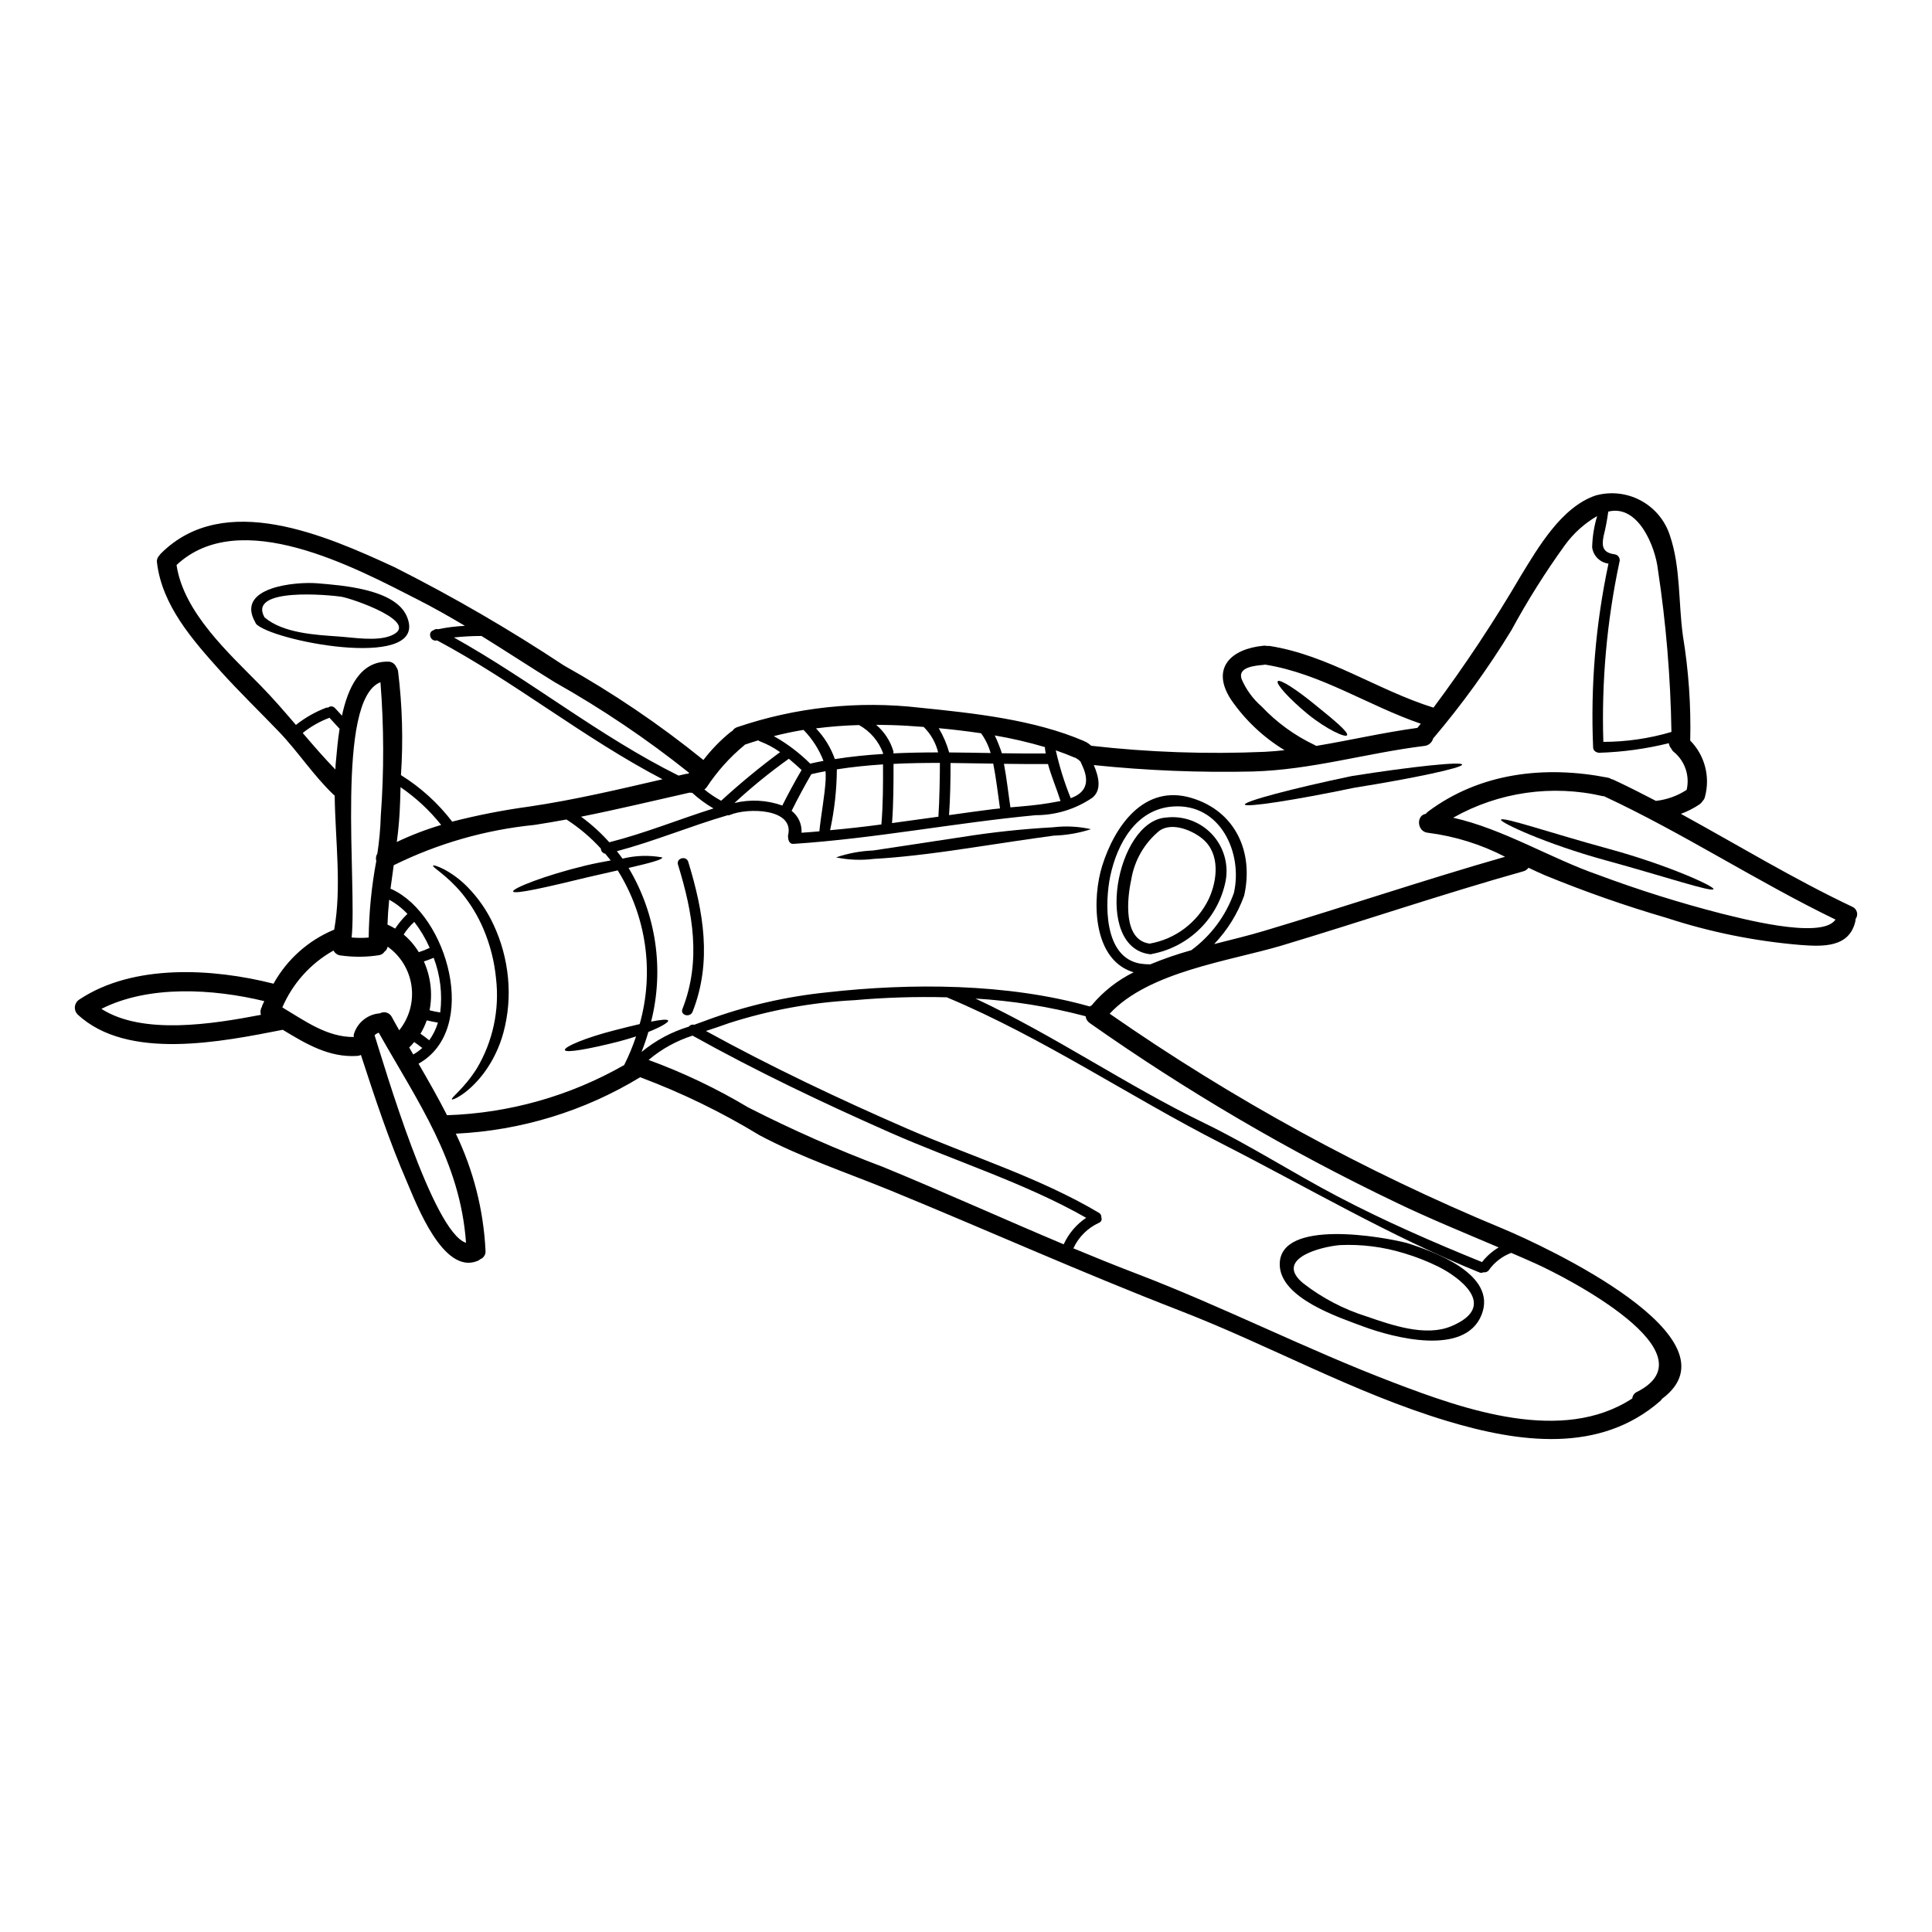 <?xml version="1.0" encoding="UTF-8"?>
<!-- Uploaded to: SVG Find, www.svgrepo.com, Generator: SVG Find Mixer Tools -->
<svg fill="#000000" width="800px" height="800px" version="1.1" viewBox="144 144 512 512" xmlns="http://www.w3.org/2000/svg">
 <g>
  <path d="m634.85 384.29c0.605 0.25 1.066 0.762 1.242 1.395 0.18 0.629 0.059 1.309-0.328 1.836 0 0.184-0.02 0.363-0.055 0.543-1.574 7.117-8.629 6.816-14.66 6.352-12.023-1.004-23.887-3.406-35.355-7.156-10.988-3.211-21.801-7-32.391-11.355-1.398-0.613-2.816-1.266-4.238-1.941-0.324 0.457-0.801 0.785-1.34 0.934-21.48 6.035-42.68 13.262-64.062 19.68-13.84 4.125-35.168 6.871-45.59 18.059h-0.004c32.602 22.691 67.555 41.797 104.25 56.992 10.98 4.594 63.652 29.023 42.156 45.066v0.004c-0.141 0.199-0.293 0.387-0.465 0.559-16.062 14.062-37.488 11.055-56.578 5.305-24.578-7.414-47.062-20.074-70.953-29.305-25.785-9.992-50.914-21.273-76.48-31.77-11.578-4.723-23.703-8.777-34.758-14.66v-0.004c-10.02-6.098-20.598-11.238-31.586-15.348-14.777 8.992-31.574 14.133-48.855 14.957 4.676 9.715 7.352 20.273 7.871 31.043 0.086 0.965-0.477 1.871-1.383 2.219-0.207 0.188-0.449 0.34-0.707 0.449-9.152 3.828-16.289-15.277-18.66-20.75-4.797-11.055-8.555-22.391-12.27-33.82v-0.004c-0.312 0.16-0.66 0.246-1.012 0.262-7.477 0.469-13.594-3.231-19.703-6.926-15.969 3.117-41.129 8.309-54.387-4.09v-0.004c-0.535-0.559-0.789-1.336-0.688-2.106 0.102-0.77 0.547-1.449 1.211-1.852 14.254-9.469 35.262-8.266 51.422-4.168h-0.004c3.586-6.457 9.254-11.508 16.082-14.324 2.019-11.32 0.281-23.684 0.129-35.523-0.09-0.074-0.184-0.133-0.281-0.223-5.375-5.117-9.41-11.414-14.562-16.773-5.152-5.359-10.457-10.492-15.41-15.984-7.394-8.238-15.5-17.391-16.848-28.805h0.004c-0.109-0.684 0.129-1.375 0.633-1.848 0.113-0.203 0.262-0.387 0.434-0.543 16.77-16.734 43.816-4.688 61.875 3.641h-0.004c15.457 7.789 30.441 16.484 44.871 26.035 13.027 7.285 25.406 15.668 37 25.066 2.106-2.754 4.535-5.25 7.231-7.43 0.141-0.109 0.289-0.203 0.449-0.285 0.301-0.469 0.758-0.816 1.285-0.988 15.543-5.289 32.066-7.047 48.375-5.156 14.273 1.441 30.277 3.148 43.516 8.836 0.125 0.051 0.246 0.113 0.359 0.188l0.281 0.113h-0.004c0.461 0.273 0.895 0.59 1.289 0.953 15.27 1.738 30.652 2.273 46.004 1.605 1.754-0.094 3.512-0.242 5.227-0.43-5.664-3.441-10.531-8.051-14.27-13.523-5.285-8.266 0.094-13.355 8.723-14.168v-0.004c0.297-0.031 0.594-0.008 0.879 0.074 0.242-0.023 0.484-0.023 0.727 0 15.559 2.449 28.555 11.711 43.406 16.344 8.344-11.188 16.055-22.828 23.105-34.867 4.668-7.621 10.777-18.211 19.777-21.328v-0.004c4.039-1.145 8.367-0.676 12.062 1.316 3.699 1.992 6.473 5.344 7.738 9.348 2.836 8.387 2.203 17.742 3.418 26.465h-0.004c1.516 9.184 2.168 18.488 1.945 27.793 3.828 3.887 5.32 9.5 3.938 14.773-0.082 0.488-0.32 0.941-0.676 1.289-0.199 0.332-0.469 0.617-0.785 0.84-1.543 1.035-3.207 1.883-4.953 2.523 15.098 8.27 29.832 17.234 45.391 24.609zm-34.59 1.832c3.438 0.789 26.484 7.172 30.16 1.574-20.859-10.105-40.285-22.879-61.297-32.668 0 0-0.039 0-0.059-0.035h0.004c-0.094 0.008-0.188 0.008-0.281 0-13.477-3.133-27.641-1.094-39.688 5.711 13.262 2.953 25.941 10.832 38.551 15.184h-0.004c10.684 3.984 21.57 7.402 32.613 10.234zm-9.281-32.797v-0.004c0.855-3.641-0.383-7.453-3.215-9.898-0.387-0.277-0.695-0.648-0.895-1.082-0.316-0.379-0.523-0.836-0.598-1.328v-0.059c-6.059 1.496-12.262 2.348-18.5 2.539-0.281 0.039-0.184 0-0.395-0.09h0.004c-0.652-0.102-1.145-0.648-1.184-1.305-0.703-16.352 0.664-32.727 4.07-48.734-2.246-0.293-4.016-2.051-4.328-4.293 0.062-2.82 0.512-5.613 1.324-8.312-3.309 1.918-6.188 4.5-8.457 7.582-5.238 7.238-9.996 14.805-14.254 22.656-6.16 10.094-13.098 19.691-20.75 28.707-0.289 1.059-1.188 1.836-2.277 1.969-15.426 1.891-29.789 6.332-45.535 6.781-14.062 0.32-28.129-0.246-42.117-1.699 1.309 3.082 2.148 6.539-0.355 8.629l0.004-0.004c-4.438 3.035-9.684 4.656-15.059 4.652-21.402 2.016-42.715 6.199-64.156 7.602-1.289 0.094-1.477-1.309-1.477-2.144v-0.039c1.867-7.285-10.797-7.449-15.41-5.473-0.336 0.129-0.262 0.129-0.539 0.055-9.898 2.879-19.426 6.891-29.398 9.543 0.523 0.633 1.008 1.309 1.492 1.969v0.004c3.457-0.855 7.055-0.965 10.555-0.32 0.059 0.598-3.543 1.531-8.945 2.781 7.32 12.242 9.473 26.898 5.969 40.727 2.633-0.523 4.348-0.691 4.519-0.266 0.168 0.43-1.906 1.68-5.246 3.008-0.523 1.793-1.121 3.566-1.816 5.305v0.004c3.699-3.051 7.965-5.336 12.551-6.723 0.32-0.441 0.879-0.633 1.402-0.488 1.156-0.43 2.297-0.84 3.438-1.25v-0.004c10.238-3.773 20.914-6.238 31.77-7.34 22.227-2.504 47.773-2.43 69.609 3.734 0.16-0.105 0.328-0.199 0.504-0.277 3.062-3.672 6.863-6.664 11.152-8.777-0.242-0.074-0.469-0.148-0.691-0.223-10.383-3.754-10.309-19.574-7.637-28.031 3.266-10.387 11.02-21.742 23.684-17.934 11.672 3.512 16.531 14.402 13.914 25.922h-0.004c-1.73 4.769-4.434 9.125-7.938 12.793 4.652-1.18 9.172-2.277 13.227-3.492 21.328-6.371 42.469-13.523 63.875-19.648l-0.004 0.004c-6.375-3.293-13.277-5.445-20.395-6.356-2.988-0.238-3.211-4.633-0.613-5.023l-0.004 0.004c0.176-0.223 0.379-0.426 0.602-0.602 13.875-10.348 31.039-12.254 47.699-8.98 0.312 0.062 0.613 0.191 0.879 0.371 0.219 0.039 0.434 0.109 0.633 0.207 3.773 1.754 7.477 3.641 11.172 5.566 2.906-0.32 5.695-1.32 8.145-2.918zm-4.035-15.352h0.004c-0.227-14.422-1.426-28.812-3.59-43.07-0.652-5.848-5.117-17.32-13.145-15.32l-0.004 0.004c-0.289 2.168-0.699 4.32-1.23 6.445-0.578 2.816-0.207 4.465 2.969 4.871h-0.004c0.477 0.082 0.887 0.379 1.113 0.801 0.23 0.422 0.258 0.922 0.07 1.367 0 0 0.02 0.039 0 0.074-3.305 15.594-4.723 31.527-4.223 47.461 6.113-0.012 12.191-0.898 18.055-2.633zm-9.098 174.88c20.336-10.309-18.844-30.371-26.879-33.992-2.144-0.973-4.328-1.906-6.481-2.836l0.004-0.004c-2.371 0.898-4.422 2.477-5.902 4.539-0.32 0.477-0.895 0.711-1.457 0.594-0.324 0.188-0.723 0.211-1.066 0.059-23.891-9.715-45.512-22.527-68.391-34.199-24.336-12.418-47.387-28.086-72.602-38.645-0.035 0-0.055-0.055-0.09-0.07-8.195-0.215-16.395 0.039-24.562 0.762-11.305 0.582-22.488 2.629-33.266 6.09-1.922 0.707-3.977 1.383-6.07 2.074 17.293 9.504 35.152 17.969 53.25 25.848 16.73 7.285 35.188 12.988 50.895 22.336 0.438 0.242 0.688 0.719 0.637 1.219 0.113 0.273 0.109 0.582-0.008 0.855-0.121 0.27-0.348 0.48-0.629 0.578-2.992 1.375-5.398 3.773-6.777 6.762 5.512 2.297 11.055 4.539 16.621 6.668 23.066 8.816 45.066 20.074 68.094 28.855 19.051 7.285 44.871 16.383 63.41 4.258h-0.004c0.074-0.773 0.562-1.445 1.277-1.754zm-41.094-34.387h0.004c1.215-1.559 2.711-2.879 4.41-3.887-9.152-3.906-18.359-7.641-27.324-11.969-28.293-13.551-55.406-29.438-81.059-47.496-0.605-0.414-1-1.066-1.082-1.797-9.551-2.531-19.332-4.102-29.195-4.688 20.859 9.73 39.875 22.914 60.586 32.965 12.16 5.902 23.516 13.246 35.488 19.52 12.215 6.422 25.367 12.156 38.176 17.352zm-17.012-141.72c0.266-0.32 0.508-0.637 0.789-0.953-13.973-4.781-26.52-13.32-41.277-15.668-0.121 0.031-0.246 0.059-0.375 0.07-2.129 0.207-6.988 0.523-5.828 3.793 1.203 2.785 3.016 5.262 5.305 7.25 3.984 4.219 8.715 7.66 13.953 10.156 0.184 0.078 0.359 0.172 0.523 0.281 8.961-1.492 17.742-3.543 26.801-4.777v-0.004c0.043-0.047 0.078-0.094 0.109-0.148zm-48.746 43.91c2.414-10.57-3.543-23.871-16.227-22.918-9.641 0.711-14.68 9.75-16.531 18.418-1.457 7.008-1.852 21.59 7.992 23.223v-0.004c0.859 0.129 1.73 0.191 2.598 0.191 3.551-1.469 7.188-2.723 10.887-3.754 5.188-3.816 9.117-9.094 11.281-15.156zm-43.238-25.129c3.121-1.137 5.492-3.398 3.082-8.59-0.164-0.395-0.336-0.727-0.484-1.086-0.277-0.32-0.613-0.59-0.992-0.789-0.129-0.074-0.203-0.148-0.316-0.223h0.004c-0.109-0.027-0.215-0.059-0.32-0.094-1.574-0.668-3.231-1.309-4.934-1.887h0.004c0.965 4.324 2.289 8.562 3.957 12.668zm-1.867 118.23 0.004-0.004c1.297-2.848 3.359-5.277 5.957-7.019-16.23-9.262-35.059-15.109-52.113-22.656-17.738-7.844-35.242-16.172-52.199-25.625-4.269 1.359-8.23 3.551-11.652 6.445 9.164 3.352 17.992 7.559 26.371 12.566 11.656 5.945 23.633 11.234 35.879 15.84 16.004 6.586 31.789 13.734 47.758 20.457zm-3.543-116.99c0.789-0.148 1.719-0.285 2.707-0.488-1.047-3.34-2.43-6.5-3.324-9.805-3.863 0.035-7.769 0-11.672-0.055 0.727 3.809 1.137 7.695 1.715 11.539 3.547-0.309 7.117-0.574 10.59-1.188zm-12.852-13.148c3.887 0.055 7.754 0.094 11.617 0.055l0.008-0.004c-0.102-0.559-0.168-1.117-0.207-1.684-4.363-1.289-8.797-2.316-13.281-3.082 0.727 1.531 1.352 3.106 1.879 4.715zm-2.293 14.812c0.598-0.074 1.211-0.129 1.812-0.188-0.578-3.961-1.008-7.953-1.793-11.879-3.769-0.07-7.543-0.125-11.316-0.164 0 4.668-0.074 9.227-0.395 13.82 3.918-0.559 7.801-1.086 11.707-1.59zm-0.672-14.867v-0.008c-0.531-1.875-1.387-3.644-2.523-5.231-3.789-0.559-7.547-1.008-11.227-1.348l0.004 0.004c1.195 2.012 2.125 4.172 2.754 6.426 3.672 0.023 7.344 0.098 11.004 0.156zm-13.84 16.867c0.301-4.394 0.395-11.301 0.395-14.254-4.109 0-8.199 0.055-12.289 0.262 0 5.231 0 10.461-0.395 15.688 4.121-0.559 8.211-1.137 12.305-1.695zm-0.074-17.035v-0.008c-0.625-2.559-1.949-4.894-3.828-6.742-1.457-0.109-2.914-0.203-4.328-0.301-2.754-0.168-5.512-0.242-8.266-0.262v0.004c2.137 1.816 3.711 4.207 4.535 6.891 0.07 0.219 0.078 0.449 0.02 0.672 3.977-0.18 7.922-0.254 11.879-0.254zm-14.605 0.395v-0.008c0.004-0.047 0.016-0.09 0.035-0.129-1.148-3.195-3.422-5.859-6.387-7.504-3.816 0.098-7.629 0.391-11.414 0.879 2.227 2.328 3.934 5.102 5.004 8.141 4.238-0.664 8.496-1.102 12.773-1.363zm-0.43 18.68c0.449-5.285 0.449-10.594 0.43-15.898-4.09 0.266-8.18 0.672-12.234 1.312v-0.008c-0.039 5.426-0.641 10.832-1.793 16.137 4.543-0.41 9.082-0.918 13.609-1.527zm-14.777-12.027 0.004-0.008c0.035-0.688 0.023-1.371-0.035-2.055-1.27 0.238-2.523 0.484-3.773 0.789v0.02c-1.836 3.172-3.574 6.402-5.211 9.695l-0.004-0.004c1.781 1.383 2.769 3.555 2.633 5.805 1.574-0.109 3.148-0.223 4.723-0.375 0.465-4.606 1.418-9.223 1.68-13.852zm-4.09-4.074c1.156-0.262 2.336-0.504 3.512-0.727l0.004-0.012c-1.188-3.062-2.984-5.856-5.289-8.199-2.648 0.43-5.266 0.992-7.871 1.645v0.004c3.535 1.984 6.785 4.441 9.66 7.305zm-2.293 1.68c-1.086-1.008-2.203-2.016-3.367-2.969l0.004-0.008c-5.051 3.602-9.863 7.519-14.418 11.73 4.203-1.02 8.609-0.785 12.68 0.672 1.598-3.172 3.301-6.328 5.113-9.426zm-5.699-4.723v-0.008c-1.637-1.172-3.418-2.125-5.301-2.84-0.176-0.059-0.336-0.156-0.469-0.281-1.18 0.355-2.363 0.727-3.543 1.141l-0.203 0.203c-3.824 3.164-7.152 6.879-9.879 11.023-0.176 0.258-0.395 0.48-0.656 0.652 1.383 1.137 2.871 2.137 4.445 2.988 4.977-4.566 10.188-8.863 15.617-12.879zm-17.637 14.918c-2.023-1.172-3.918-2.562-5.641-4.144-0.219 0.02-0.441 0-0.652-0.055-9.695 2.184-19.16 4.465-28.801 6.387 2.723 1.992 5.231 4.262 7.481 6.777 9.402-2.371 18.367-6.051 27.613-8.965zm-6.691-9.207c0.09-0.074 0.164-0.148 0.238-0.223h0.004c-11.25-8.98-23.203-17.035-35.75-24.094-6.441-4-12.812-8.164-19.285-12.18-2.445 0-4.891 0.133-7.32 0.395 20.375 11.355 38.605 26.203 59.543 36.605l1.969-0.449c0.199-0.035 0.398-0.055 0.602-0.055zm-12.871 66.359c3.898-13.789 1.785-28.59-5.824-40.734-2.394 0.543-5.027 1.141-7.769 1.773-10.777 2.617-19.707 4.688-19.949 3.809-0.223-0.789 8.199-4.199 19.219-6.871 2.312-0.543 4.555-0.973 6.648-1.348-0.469-0.594-0.934-1.18-1.441-1.77h0.004c-0.672-0.129-1.164-0.703-1.184-1.387-2.691-2.945-5.754-5.531-9.105-7.695-2.82 0.508-5.621 1.012-8.477 1.441h-0.004c-12.973 1.293-25.609 4.91-37.301 10.684-0.301 2.094-0.594 4.184-0.859 6.273 0.133 0.008 0.258 0.039 0.375 0.094 14.758 6.816 23.344 37.094 7.062 46.223 2.652 4.578 5.227 9.098 7.547 13.652l-0.004 0.004c16.504-0.539 32.621-5.102 46.953-13.297 1.23-2.449 2.281-4.984 3.148-7.582-1.477 0.469-3.062 0.953-4.723 1.383-7.566 1.906-13.895 3.082-14.137 2.223s5.66-3.34 13.355-5.285c2.309-0.602 4.512-1.141 6.453-1.59zm6.055-64.887c-20.77-10.832-39.059-25.758-59.734-36.793h-0.035c-1.734 0.465-2.613-2.188-0.934-2.691 0.34-0.289 0.801-0.395 1.234-0.277 2.336-0.484 4.703-0.781 7.086-0.898-4.051-2.426-8.18-4.762-12.383-6.906-16.793-8.574-47.23-24.934-64.023-9.211 1.867 12.625 13.969 23.457 22.41 32.09 3.191 3.266 6.219 6.777 9.227 10.289 2.422-1.922 5.125-3.457 8.012-4.559 0.172-0.047 0.352-0.059 0.523-0.035 0.52-0.461 1.309-0.418 1.773 0.094 0.652 0.668 1.27 1.363 1.891 2.055 1.574-7.324 4.777-14.441 12.203-14.328h-0.004c0.98-0.023 1.867 0.566 2.223 1.477 0.234 0.32 0.387 0.691 0.449 1.082 1.125 9.129 1.383 18.34 0.766 27.516 5.231 3.254 9.832 7.434 13.578 12.328 6.738-1.727 13.574-3.062 20.469-4 12.004-1.773 23.527-4.519 35.258-7.227zm-58.914 61.805c0.613-4.898 0.02-9.875-1.734-14.496-0.848 0.371-1.715 0.695-2.598 0.973 1.824 4.059 2.356 8.578 1.512 12.945 0.93 0.242 1.871 0.434 2.82 0.578zm6.836 61.035c-1.531-21.648-12.777-37.316-23.125-55.676v0.004c-0.422 0.125-0.801 0.363-1.102 0.688 2.555 7.977 15.441 52.203 24.219 54.988zm-7.441-58.344c-1.008-0.148-1.969-0.395-2.969-0.598v-0.004c-0.422 1.238-0.98 2.426-1.66 3.543 0.742 0.504 1.473 1.066 2.184 1.625 0.055 0.035 0.074 0.109 0.109 0.148v0.004c1.039-1.43 1.828-3.027 2.336-4.719zm-4.144 6.691c-0.098-0.051-0.191-0.109-0.281-0.172-0.598-0.488-1.23-0.934-1.871-1.367-0.395 0.449-0.762 0.898-1.18 1.312-0.059 0.035-0.094 0.074-0.148 0.109 0.371 0.617 0.727 1.25 1.082 1.871 0.863-0.488 1.668-1.07 2.398-1.738zm-0.918-25.363c0.984-0.316 1.945-0.695 2.879-1.145-1.086-2.449-2.457-4.766-4.09-6.891-0.039 0-0.039 0.055-0.055 0.074h-0.004c-1.059 0.969-1.984 2.074-2.754 3.285 1.586 1.336 2.945 2.922 4.023 4.691zm-5.844-29.195c3.797-1.812 7.731-3.324 11.766-4.519-3.07-3.856-6.703-7.231-10.773-10.012-0.039 1.328-0.094 2.672-0.113 3.981h-0.004c-0.105 3.535-0.398 7.062-0.875 10.566zm2.598 19.254c0.074-0.074 0.164-0.109 0.238-0.184-1.406-1.508-3.043-2.781-4.852-3.773-0.223 2.203-0.375 4.41-0.449 6.594v-0.004c0.699 0.316 1.379 0.672 2.035 1.066 0.871-1.332 1.887-2.566 3.027-3.684zm-1.945 30.629v0.004c2.656-3.301 3.832-7.551 3.246-11.742-0.582-4.195-2.875-7.965-6.328-10.41-0.078 0.535-0.375 1.016-0.82 1.324-0.328 0.508-0.859 0.852-1.457 0.938-3.316 0.516-6.688 0.547-10.012 0.09-0.871-0.043-1.656-0.547-2.055-1.324-6.055 3.394-10.82 8.695-13.559 15.074 5.961 3.543 11.809 7.898 18.941 7.844-0.055-0.328-0.023-0.66 0.09-0.973 0.992-2.988 3.691-5.082 6.836-5.305 0.543-0.301 1.188-0.367 1.781-0.184 0.594 0.184 1.086 0.602 1.367 1.156 0.625 1.191 1.316 2.367 1.969 3.527zm-4.887-56.891c0.867-11.762 0.836-23.574-0.094-35.336-11.953 4.668-6.164 53.695-7.637 67.648 1.504 0.137 3.016 0.145 4.519 0.02 0.086-6.812 0.762-13.605 2.016-20.301-0.188-0.668-0.086-1.383 0.285-1.969 0.508-3.332 0.812-6.691 0.91-10.062zm-11.859-14.738c0.203-2.223 0.449-5.176 0.934-8.266-0.914-0.969-1.789-1.969-2.707-2.934-0.035 0-0.074 0.059-0.109 0.074v0.004c-2.512 0.953-4.859 2.297-6.953 3.981 2.82 3.305 5.66 6.594 8.66 9.676 0.02-0.832 0.074-1.691 0.168-2.531zm-19.469 64.867 0.449-0.953c-13.52-3.269-30.574-4.328-43.164 2.055 10.926 6.984 29.379 4.051 42.285 1.574v0.004c-0.238-0.711-0.148-1.492 0.242-2.129 0.039-0.191 0.102-0.375 0.188-0.551z"/>
  <path d="m570.36 368.96c15.82 4.328 28.07 9.973 27.734 10.668-0.395 0.895-12.832-3.324-28.609-7.641-15.969-4.387-27.945-10.027-27.719-10.742 0.324-0.934 12.941 3.438 28.594 7.715z"/>
  <path d="m516.8 473.4c7.41 2.316 23.941 8.387 19.871 18.941-4.371 11.281-23.617 6.07-31.289 3.231-6.555-2.449-22.242-7.547-22.242-16.531 0.004-12.18 27.496-7.266 33.66-5.641zm11.766 22.078c12.988-5.414 1.68-13.262-3.285-15.742l-0.004-0.004c-2.965-1.469-6.051-2.684-9.227-3.625-5.488-1.68-11.227-2.406-16.961-2.144-5.117 0.43-17.609 3.676-9.656 10.18l0.004-0.004c5.004 3.875 10.656 6.828 16.695 8.723 6.574 2.262 15.613 5.473 22.43 2.613z"/>
  <path d="m531.49 346.62c0.094 0.859-12.703 3.606-28.613 6.144-15.82 3.305-28.801 5.285-28.984 4.445-0.184-0.844 12.512-4.238 28.34-7.547 16.055-2.539 29.148-3.898 29.258-3.043z"/>
  <path d="m492.54 330.79c4.949 3.996 8.906 7.266 8.438 8.051-0.395 0.727-5.34-1.492-10.418-5.602-5.008-4.129-8.496-8.055-7.938-8.707 0.559-0.656 4.984 2.203 9.918 6.258z"/>
  <path d="m453.01 360.66c4.535-0.555 9.059 1.09 12.18 4.422 3.121 3.336 4.461 7.961 3.606 12.445-0.961 4.766-3.312 9.141-6.762 12.57-3.449 3.426-7.836 5.754-12.609 6.684-0.219 0.094-0.457 0.125-0.691 0.098-15.125-1.832-8.945-35.32 4.277-36.219zm11.316 21.594c2.277-4.894 3.148-12.008-1.68-15.988-2.633-2.168-7.953-4.465-11.336-2.148-4.027 3.277-6.707 7.922-7.527 13.047-1.066 4.836-2.277 15.969 4.891 16.906h0.004c6.812-1.191 12.637-5.59 15.648-11.816z"/>
  <path d="m423.09 363.24c3.348-0.402 6.742-0.234 10.031 0.504-3.184 1.031-6.496 1.605-9.84 1.703-6.074 0.824-14.441 2.074-23.703 3.477-9.262 1.402-17.781 2.363-23.98 2.688h-0.004c-3.34 0.422-6.731 0.289-10.027-0.395 3.176-1.082 6.488-1.695 9.84-1.832l23.684-3.586c7.949-1.266 15.961-2.117 24-2.559z"/>
  <path d="m326.39 372.39c4.051 13.227 6.367 26.484 1.156 39.727-0.652 1.664-3.363 0.953-2.691-0.727 5.027-12.812 2.754-25.492-1.18-38.25-0.527-1.738 2.18-2.465 2.715-0.75z"/>
  <path d="m278.62 403.09c0.477 4.894 0.066 9.836-1.215 14.586-1.051 3.887-2.828 7.543-5.231 10.777-4.203 5.512-8.266 7.172-8.402 6.891-0.34-0.449 3.148-2.754 6.574-8.164 4.266-7.156 6.062-15.516 5.117-23.793-0.43-4.547-1.559-9-3.348-13.203-1.461-3.434-3.402-6.644-5.769-9.527-4.109-4.914-7.844-6.781-7.566-7.266 0.094-0.168 1.102 0.09 2.781 0.934h0.004c2.383 1.266 4.551 2.898 6.426 4.836 2.801 2.875 5.09 6.203 6.777 9.84 2.086 4.441 3.387 9.207 3.852 14.09z"/>
  <path d="m251.79 307.3c6.203 14.309-33.395 7.117-39.539 2.394-0.039-0.039-0.074-0.059-0.094-0.094-0.055-0.02-0.109-0.055-0.148-0.098-0.078-0.07-0.145-0.16-0.188-0.258-0.02 0-0.02-0.02-0.039-0.02-0.02 0 0-0.02 0-0.035-0.059-0.078-0.105-0.168-0.129-0.266-5.379-9.375 10.797-10.812 16.383-10.348 6.438 0.543 20.617 1.477 23.754 8.723zm-4.09 5.117c8.18-3.453-10.57-9.879-13.301-10.289-2.727-0.41-24.875-2.633-20.301 5.473 4.82 4.164 13.43 4.652 19.465 5.062 4.16 0.277 10.289 1.379 14.137-0.246z"/>
 </g>
</svg>